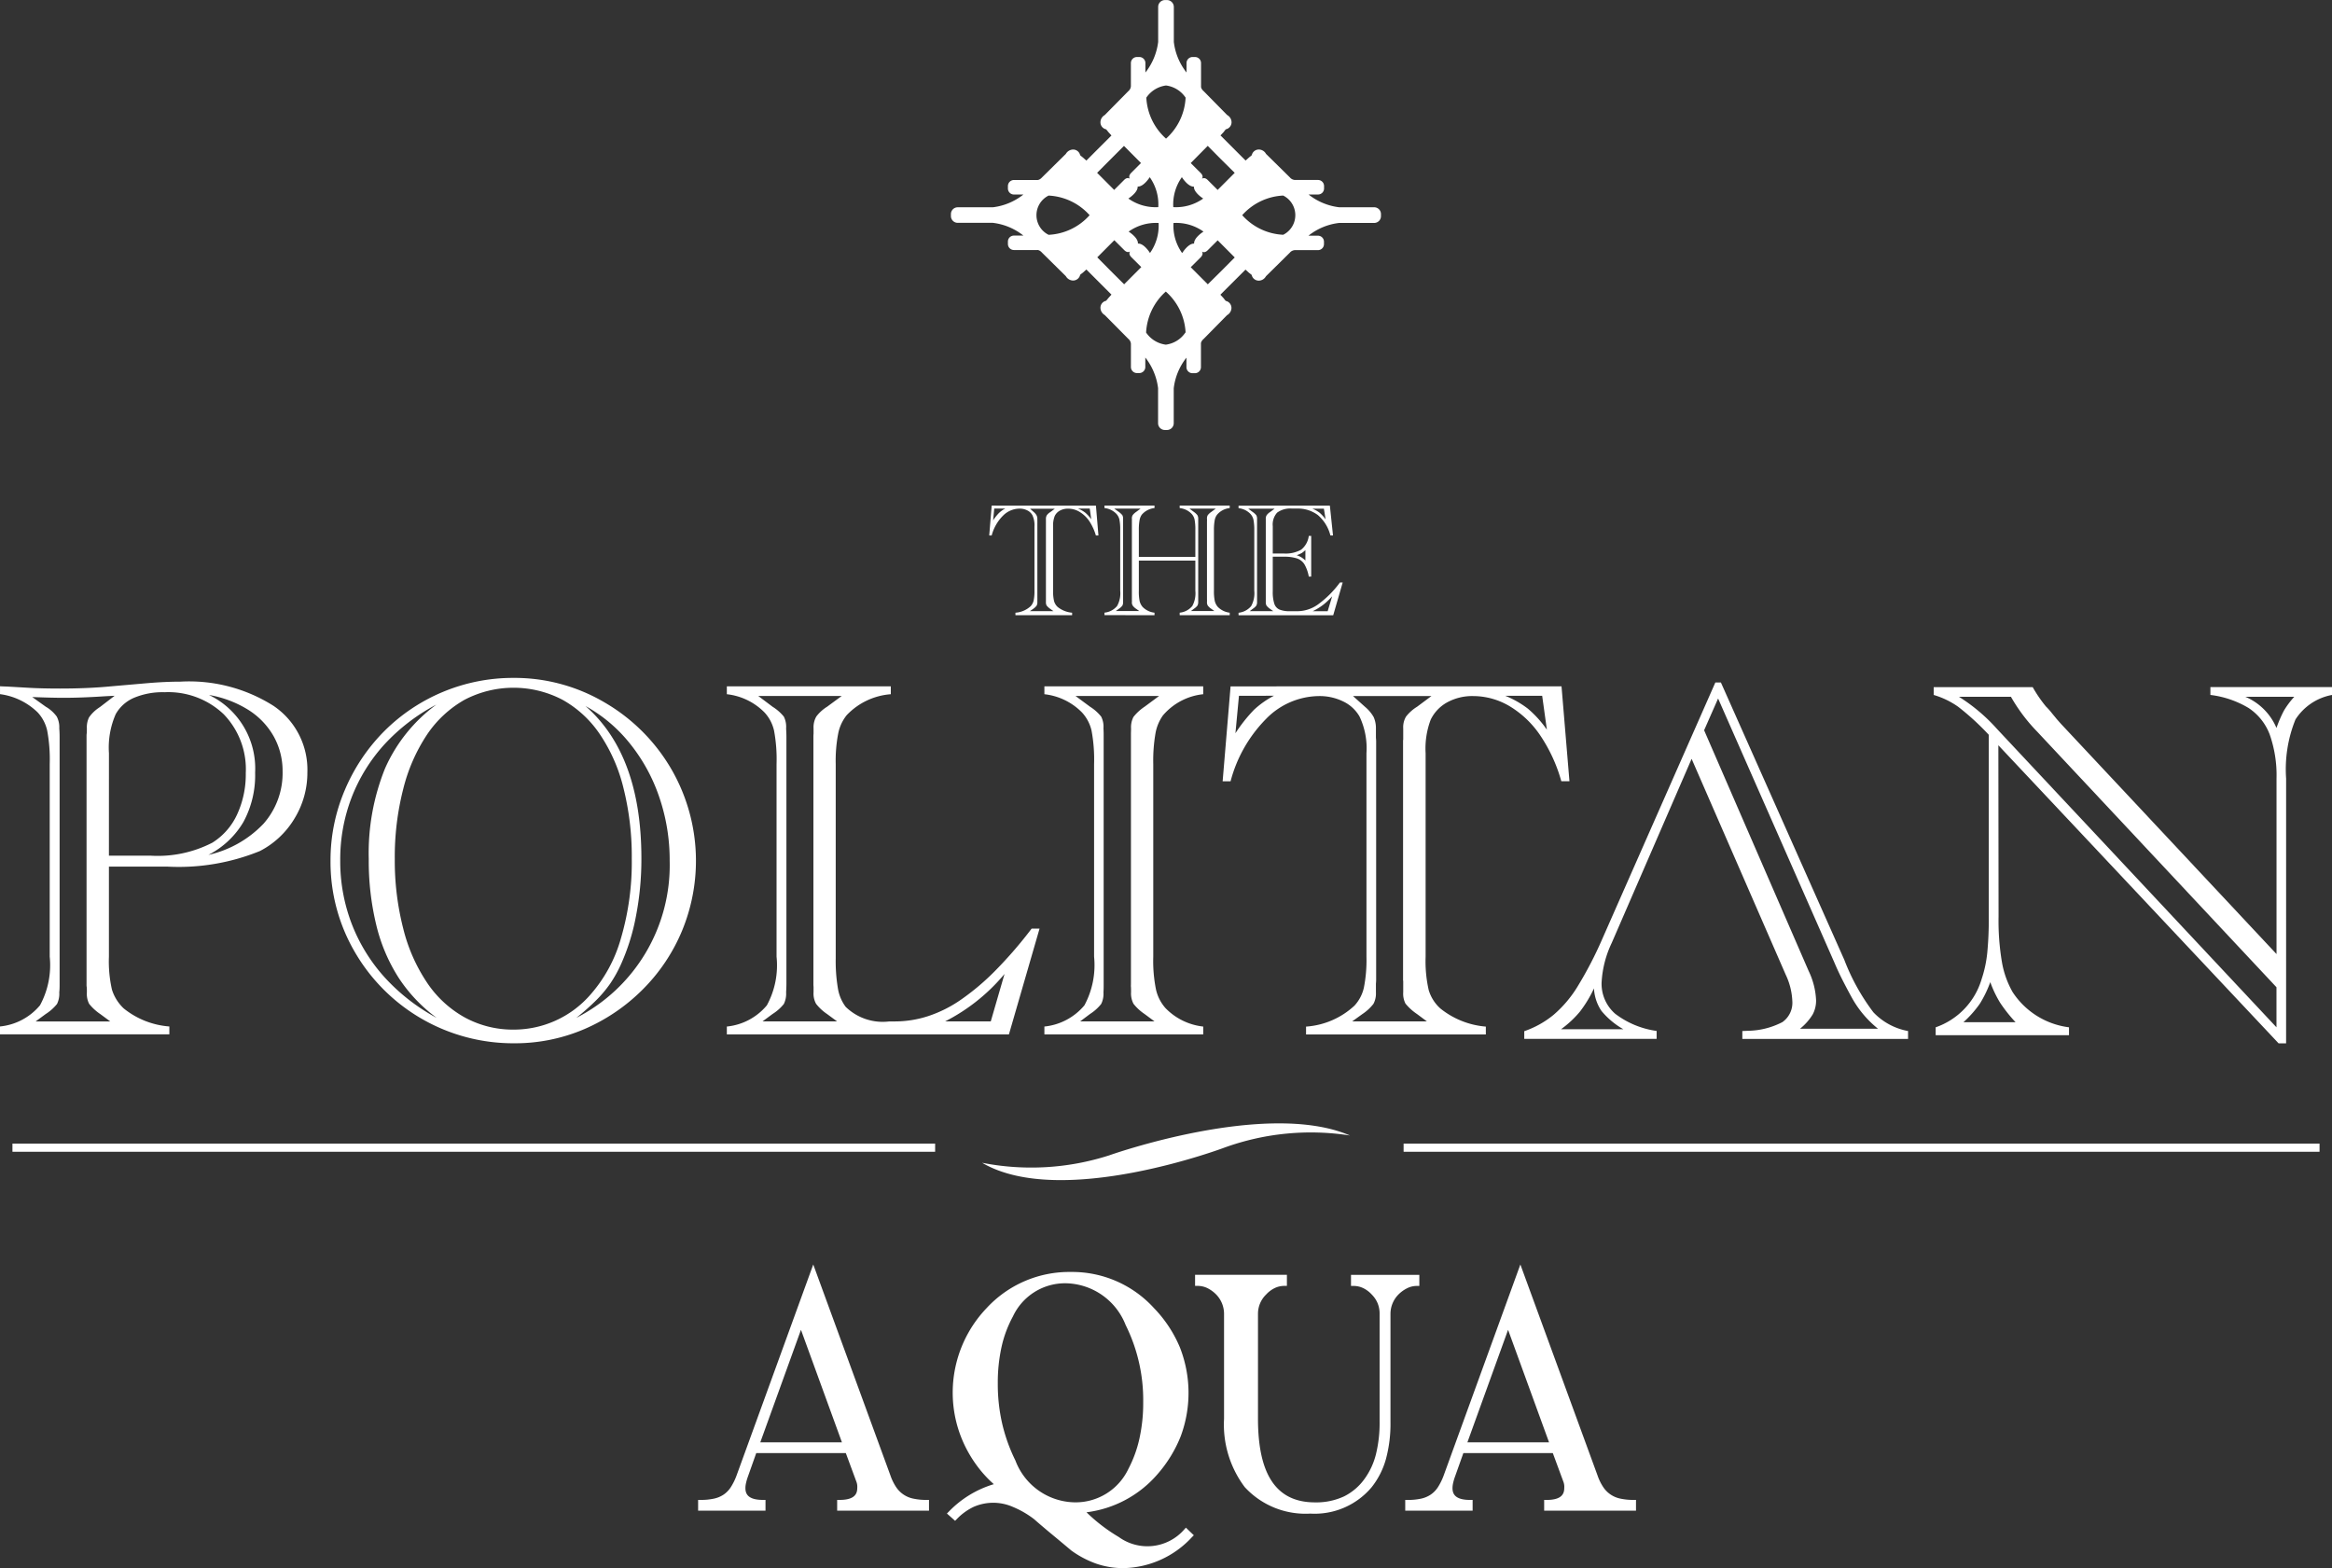<svg xmlns="http://www.w3.org/2000/svg" width="103.195" height="69.399" viewBox="0 0 103.195 69.399">
  <rect x="0" y="0" width="103.195" height="69.399" fill="#333333" stroke="none"/>
  <g id="Group_7" data-name="Group 7" transform="translate(-115.538 -72.309)">
    <g id="Group_5" data-name="Group 5" transform="translate(115.538 72.309)">
      <path id="Path_1" data-name="Path 1" d="M227.069,81.481h-1.554a2.694,2.694,0,0,1-1.354-.565h.42a.266.266,0,0,0,.266-.267v-.107a.267.267,0,0,0-.266-.268h-1.028a.317.317,0,0,1-.218-.114l-1.057-1.042a.366.366,0,0,0-.306-.192.318.318,0,0,0-.324.251c-.049.045-.113.093-.113.093l-.16.144-.556-.556-.511-.513-.045-.042.148-.159a1.312,1.312,0,0,1,.089-.113.32.32,0,0,0,.253-.326.37.37,0,0,0-.195-.306l-1.039-1.057s-.126-.1-.116-.216V75.1a.268.268,0,0,0-.268-.268h-.107a.268.268,0,0,0-.267.268v.417a2.676,2.676,0,0,1-.562-1.354V72.612a.305.305,0,0,0-.306-.3h-.087a.3.3,0,0,0-.3.3v1.552a2.721,2.721,0,0,1-.565,1.354V75.1a.268.268,0,0,0-.268-.268h-.107a.268.268,0,0,0-.267.268v1.026a.312.312,0,0,1-.113.216L215.143,77.4a.37.37,0,0,0-.191.306.317.317,0,0,0,.25.326c.045.048.093.113.093.113l.144.159-.138.139-.418.416-.554.556-.163-.144s-.062-.048-.112-.093a.319.319,0,0,0-.326-.251.378.378,0,0,0-.307.192l-1.056,1.042s-.105.123-.214.114h-1.029a.268.268,0,0,0-.265.268v.107a.267.267,0,0,0,.265.267h.42a2.692,2.692,0,0,1-1.356.565h-1.551a.3.3,0,0,0-.3.3v.088a.3.3,0,0,0,.3.3h1.551a2.671,2.671,0,0,1,1.356.564h-.42a.266.266,0,0,0-.265.266v.107a.267.267,0,0,0,.265.266h1.029c.109-.01.214.116.214.116l1.056,1.042a.377.377,0,0,0,.307.192.32.32,0,0,0,.326-.253c.05-.044.112-.089.112-.089l.163-.146.554.555.278.279.278.277-.144.161s-.048.063-.093.112a.317.317,0,0,0-.25.324.378.378,0,0,0,.191.308l1.044,1.055a.311.311,0,0,1,.113.216v1.029a.268.268,0,0,0,.269.267h.1a.268.268,0,0,0,.268-.267v-.42a2.732,2.732,0,0,1,.565,1.355v1.551a.3.3,0,0,0,.3.3h.087a.3.3,0,0,0,.306-.3V89.492a2.687,2.687,0,0,1,.562-1.355v.42a.268.268,0,0,0,.267.267h.107a.268.268,0,0,0,.268-.267V87.527c-.01-.113.116-.216.116-.216l1.039-1.055a.378.378,0,0,0,.195-.308.32.32,0,0,0-.253-.324c-.044-.049-.089-.112-.089-.112l-.148-.161.556-.556.393-.392.163-.163.16.146s.064.045.113.089a.319.319,0,0,0,.324.253.365.365,0,0,0,.306-.192l1.057-1.044a.311.311,0,0,1,.218-.114h1.028a.266.266,0,0,0,.266-.266v-.107a.266.266,0,0,0-.266-.266h-.42a2.673,2.673,0,0,1,1.354-.564h1.554a.3.3,0,0,0,.3-.3v-.088A.3.3,0,0,0,227.069,81.481Zm-7.37-2.717.594.6.6.594-.755.756-.439-.438c-.148-.151-.259-.054-.259-.054s.1-.109-.054-.26l-.439-.437Zm-.61,1.8c-.02.263.41.531.41.531a2.078,2.078,0,0,1-1.324.38,2.077,2.077,0,0,1,.38-1.326S218.824,80.584,219.089,80.567Zm-2.107-3.934a1.248,1.248,0,0,1,.872-.538,1.235,1.235,0,0,1,.866.538,2.6,2.6,0,0,1-.866,1.814A2.607,2.607,0,0,1,216.982,76.633Zm.15,3.519a2.082,2.082,0,0,1,.379,1.326,2.08,2.08,0,0,1-1.324-.38s.429-.268.411-.531C216.861,80.584,217.132,80.152,217.132,80.152ZM212.657,82.7a.97.97,0,0,1,0-1.736,2.6,2.6,0,0,1,1.815.868A2.59,2.59,0,0,1,212.657,82.7Zm2.736-3.334.6-.6.753.758-.436.437c-.148.151-.055.26-.055.26s-.107-.1-.258.054l-.438.438-.755-.756ZM216,84.89l-.595-.593-.594-.6.755-.758.439.438c.151.152.258.058.258.058s-.093.106.058.258l.438.436Zm.61-1.8c.021-.263-.411-.532-.411-.532a2.072,2.072,0,0,1,1.326-.381,2.088,2.088,0,0,1-.381,1.327S216.879,83.072,216.615,83.089Zm2.1,3.935a1.231,1.231,0,0,1-.866.536,1.244,1.244,0,0,1-.872-.536,2.6,2.6,0,0,1,.872-1.813A2.594,2.594,0,0,1,218.72,87.024Zm-.146-3.521a2.081,2.081,0,0,1-.38-1.327,2.073,2.073,0,0,1,1.327.381s-.433.269-.415.532C218.841,83.072,218.574,83.5,218.574,83.5Zm1.738.794-.6.593-.755-.757.439-.436c.148-.152.056-.258.056-.258s.107.094.257-.058l.44-.438.755.758Zm2.735-1.6a2.586,2.586,0,0,1-1.812-.867,2.592,2.592,0,0,1,1.813-.868.97.97,0,0,1,0,1.736Z" transform="translate(-166.255 -72.309)" fill="#fff"/>
      <g id="Group_1" data-name="Group 1" transform="translate(43.775 22.376)">
        <path id="Path_2" data-name="Path 2" d="M216.795,121.654l.111,1.321h-.113a2.364,2.364,0,0,0-.29-.633,1.408,1.408,0,0,0-.428-.41.978.978,0,0,0-.512-.144.738.738,0,0,0-.364.087.536.536,0,0,0-.228.24,1.13,1.13,0,0,0-.071.468v2.836a1.783,1.783,0,0,0,.044.465.547.547,0,0,0,.16.256,1.179,1.179,0,0,0,.637.252v.111h-2.508v-.111a1.105,1.105,0,0,0,.674-.289.566.566,0,0,0,.133-.254,2.043,2.043,0,0,0,.035-.431v-2.836a1.03,1.03,0,0,0-.095-.511.511.511,0,0,0-.224-.207.727.727,0,0,0-.346-.078,1.042,1.042,0,0,0-.734.319,1.934,1.934,0,0,0-.494.868h-.109l.109-1.321Zm-4.5.13-.05.523a1.956,1.956,0,0,1,.258-.326,1.26,1.26,0,0,1,.278-.2Zm1.578,4.539h1.041l-.139-.1a.794.794,0,0,1-.161-.148.288.288,0,0,1-.032-.155V125.8a.144.144,0,0,0,0-.039V122.4a.149.149,0,0,0,0-.039v-.117a.3.3,0,0,1,.04-.165.514.514,0,0,1,.152-.138l.2-.149h-1.093l.168.149a.528.528,0,0,1,.12.145.354.354,0,0,1,.034.158v.117a.462.462,0,0,1,0,.06v3.323a.479.479,0,0,1,0,.062v.117a.308.308,0,0,1-.034.159.73.73,0,0,1-.156.144Zm2.648-4.539h-.518a1.319,1.319,0,0,1,.318.18,1.629,1.629,0,0,1,.266.293Z" transform="translate(-212.073 -121.654)" fill="#fff"/>
        <path id="Path_3" data-name="Path 3" d="M223.322,126.5v-.111a.827.827,0,0,0,.558-.295,1.152,1.152,0,0,0,.137-.679v-2.682a2.265,2.265,0,0,0-.036-.469.573.573,0,0,0-.134-.248.853.853,0,0,0-.526-.255v-.111h2.214v.111a.861.861,0,0,0-.562.292.6.6,0,0,0-.1.249,2.263,2.263,0,0,0-.031.432v1.187h2.5v-1.187a2.281,2.281,0,0,0-.035-.469.533.533,0,0,0-.131-.248.85.85,0,0,0-.527-.255v-.111h2.214v.111a.844.844,0,0,0-.558.292.568.568,0,0,0-.107.249,2.348,2.348,0,0,0-.033.432v2.682a2.149,2.149,0,0,0,.037.458.635.635,0,0,0,.135.261.876.876,0,0,0,.526.255v.111h-2.214v-.111a.831.831,0,0,0,.558-.295,1.174,1.174,0,0,0,.135-.679v-1.331h-2.5v1.331a2.124,2.124,0,0,0,.034.458.626.626,0,0,0,.132.261.871.871,0,0,0,.527.255v.111Zm.5-.182h1.038l-.14-.1a.584.584,0,0,1-.152-.144.276.276,0,0,1-.034-.159.351.351,0,0,0,0-.077.388.388,0,0,1,0-.04v-3.444a.4.4,0,0,1,0-.042.346.346,0,0,0,0-.075.278.278,0,0,1,.034-.16.626.626,0,0,1,.152-.143l.2-.149h-1.168l.206.149a.835.835,0,0,1,.155.143.333.333,0,0,1,.032.16c0,.041,0,.078,0,.117V125.8c0,.037,0,.077,0,.117a.331.331,0,0,1-.032.161.63.63,0,0,1-.155.141Zm3.325,0h1.037l-.139-.1a.63.63,0,0,1-.155-.144.3.3,0,0,1-.033-.159.841.841,0,0,0,0-.117v-3.444a.87.87,0,0,0,0-.117.3.3,0,0,1,.033-.16.678.678,0,0,1,.155-.143l.2-.149h-1.165l.2.149a.724.724,0,0,1,.153.143.3.3,0,0,1,.036.16v3.679a.329.329,0,0,1-.034.161.644.644,0,0,1-.156.141Z" transform="translate(-218.221 -121.654)" fill="#fff"/>
        <path id="Path_4" data-name="Path 4" d="M240.441,121.654l.139,1.321h-.115a1.756,1.756,0,0,0-.551-.9,1.473,1.473,0,0,0-.946-.291h-.2a.978.978,0,0,0-.661.18.786.786,0,0,0-.193.6v1.207h.472a1.407,1.407,0,0,0,.784-.168.925.925,0,0,0,.338-.609h.107v1.8h-.107a1.688,1.688,0,0,0-.191-.541.628.628,0,0,0-.334-.264,1.82,1.82,0,0,0-.585-.075h-.484v1.54a1.665,1.665,0,0,0,.068.538.422.422,0,0,0,.229.261,1.181,1.181,0,0,0,.463.073H239a1.58,1.58,0,0,0,.916-.3,4.433,4.433,0,0,0,.941-.932l.029-.039h.122l-.419,1.45H236.4v-.111a.837.837,0,0,0,.558-.295,1.169,1.169,0,0,0,.138-.679v-2.682a2.333,2.333,0,0,0-.038-.469.55.55,0,0,0-.133-.248.843.843,0,0,0-.525-.255v-.111Zm-3.545,4.668h1.037l-.139-.1a.735.735,0,0,1-.156-.144.313.313,0,0,1-.033-.159c0-.038,0-.063,0-.077s0-.027,0-.04v-3.444c0-.015,0-.03,0-.042s0-.039,0-.075a.281.281,0,0,1,.04-.165.533.533,0,0,1,.15-.138l.2-.149h-1.165l.2.149a.694.694,0,0,1,.156.143.316.316,0,0,1,.033.16c0,.041,0,.078,0,.117V125.8c0,.037,0,.077,0,.117a.315.315,0,0,1-.033.161.622.622,0,0,1-.156.141Zm2.462-2.7a1.3,1.3,0,0,1-.156.126,1.434,1.434,0,0,1-.229.1.941.941,0,0,1,.385.234Zm.818-1.835h-.514a1.337,1.337,0,0,1,.322.179,1.679,1.679,0,0,1,.268.294Zm.167,4.539.2-.661c-.086.1-.174.181-.255.257a2.15,2.15,0,0,1-.284.22,2.8,2.8,0,0,1-.322.184Z" transform="translate(-225.367 -121.654)" fill="#fff"/>
      </g>
      <g id="Group_3" data-name="Group 3" transform="translate(0 29.999)">
        <g id="Group_2" data-name="Group 2" transform="translate(67.455 0.2)">
          <path id="Path_5" data-name="Path 5" d="M271.695,142.286l-3.532,8.138a4.649,4.649,0,0,0-.451,1.747,1.758,1.758,0,0,0,.6,1.395,3.9,3.9,0,0,0,1.835.761v.35h-5.858v-.339a4.177,4.177,0,0,0,1.3-.726,5.239,5.239,0,0,0,1.054-1.242,16.952,16.952,0,0,0,1.092-2.1l5.01-11.363h.246l5.462,12.277a9.407,9.407,0,0,0,1.286,2.318,2.808,2.808,0,0,0,1.534.829v.35h-7.334v-.35l.25-.011a3.406,3.406,0,0,0,1.523-.384,1.044,1.044,0,0,0,.439-.935,2.989,2.989,0,0,0-.292-1.163Zm.553-1.265,4.627,10.655a3.307,3.307,0,0,1,.328,1.3,1.3,1.3,0,0,1-.147.615,2.45,2.45,0,0,1-.565.639h3.453a4.641,4.641,0,0,1-1.16-1.378c-.175-.317-.322-.6-.442-.838s-.228-.475-.327-.708l-5.148-11.691Zm-3.576,13.229a3.491,3.491,0,0,1-.968-.811,1.953,1.953,0,0,1-.33-.995,5.44,5.44,0,0,1-.622,1.029,4.541,4.541,0,0,1-.834.777Z" transform="translate(-264.293 -138.904)" fill="#fff"/>
        </g>
        <path id="Path_6" data-name="Path 6" d="M120.358,147.019V151a5.649,5.649,0,0,0,.134,1.462,1.94,1.94,0,0,0,.519.83,3.648,3.648,0,0,0,2.021.8v.347h-7.494v-.347a2.642,2.642,0,0,0,1.771-.938,3.73,3.73,0,0,0,.429-2.155v-8.519a6.893,6.893,0,0,0-.113-1.489,1.741,1.741,0,0,0-.417-.794,2.937,2.937,0,0,0-1.669-.811v-.349c.112.006.207.011.282.011l.991.057c.4.023.862.033,1.389.033q1.252,0,2.271-.1l1.575-.137c.512-.043,1-.068,1.468-.068a6.977,6.977,0,0,1,4.125,1.07,3.407,3.407,0,0,1,1.5,2.938,3.873,3.873,0,0,1-.566,2.042,3.834,3.834,0,0,1-1.535,1.446,9.525,9.525,0,0,1-4.117.688h-2.56Zm-3.242,6.85h3.3l-.442-.327a2.176,2.176,0,0,1-.492-.452.984.984,0,0,1-.1-.51c0-.116,0-.2-.008-.242s-.006-.085-.006-.129V141.274c0-.047,0-.091.006-.137s.008-.123.008-.234a1.007,1.007,0,0,1,.095-.488,1.651,1.651,0,0,1,.422-.417l.08-.055.631-.485-.406.02c-.687.046-1.3.07-1.852.07q-.5,0-1.387-.034l.6.429a1.58,1.58,0,0,1,.483.433,1.006,1.006,0,0,1,.113.527c.011.126.015.251.015.37V152.21c0,.119,0,.243-.015.37a1.024,1.024,0,0,1-.1.517,2.064,2.064,0,0,1-.5.444Zm3.242-7.335h1.848a5.272,5.272,0,0,0,2.729-.575,2.894,2.894,0,0,0,1.092-1.242,4.229,4.229,0,0,0,.387-1.839,3.5,3.5,0,0,0-.981-2.607,3.561,3.561,0,0,0-2.616-.97,3.263,3.263,0,0,0-1.35.247,1.69,1.69,0,0,0-.808.722,3.687,3.687,0,0,0-.3,1.725Zm4.4-.034a4.82,4.82,0,0,0,2.444-1.383,3.389,3.389,0,0,0,.841-2.319,3.131,3.131,0,0,0-.4-1.556,3.306,3.306,0,0,0-1.119-1.162,4.833,4.833,0,0,0-1.738-.658,3.608,3.608,0,0,1,2.042,3.434,4.335,4.335,0,0,1-.519,2.188A3.8,3.8,0,0,1,124.759,146.5Z" transform="translate(-115.538 -138.667)" fill="#fff"/>
        <path id="Path_7" data-name="Path 7" d="M147.792,146.556a7.9,7.9,0,0,1,.631-3.125,8.224,8.224,0,0,1,1.752-2.615,8.061,8.061,0,0,1,5.708-2.352,7.848,7.848,0,0,1,4.044,1.09,8.137,8.137,0,0,1,2.948,2.949,8.1,8.1,0,0,1,.473,7.15,8.014,8.014,0,0,1-1.742,2.6,8.25,8.25,0,0,1-2.585,1.754,7.782,7.782,0,0,1-3.1.626,8.1,8.1,0,0,1-7.043-4.021A7.9,7.9,0,0,1,147.792,146.556Zm4.682,6.94a6.851,6.851,0,0,1-1.663-1.755,7.608,7.608,0,0,1-.994-2.341,12.015,12.015,0,0,1-.333-2.924,10.022,10.022,0,0,1,.718-4,7.023,7.023,0,0,1,2.273-2.83,8.487,8.487,0,0,0-2.3,1.764,7.5,7.5,0,0,0-1.453,2.355,7.63,7.63,0,0,0-.5,2.78,7.719,7.719,0,0,0,.5,2.781,7.6,7.6,0,0,0,1.453,2.376A8.639,8.639,0,0,0,152.474,153.5Zm-1.838-7.02a12.078,12.078,0,0,0,.373,3.077,7.541,7.541,0,0,0,1.066,2.414,4.818,4.818,0,0,0,1.671,1.53,4.445,4.445,0,0,0,2.159.531,4.494,4.494,0,0,0,3.377-1.534A6.388,6.388,0,0,0,160.64,150a11.932,11.932,0,0,0,.483-3.541,12.4,12.4,0,0,0-.371-3.136,7.358,7.358,0,0,0-1.051-2.38,4.818,4.818,0,0,0-1.644-1.511,4.673,4.673,0,0,0-4.333,0,4.923,4.923,0,0,0-1.656,1.534,7.682,7.682,0,0,0-1.059,2.417A12.1,12.1,0,0,0,150.636,146.476Zm8.035,7.03a7.583,7.583,0,0,0,4.129-6.95,8.582,8.582,0,0,0-.455-2.8,7.728,7.728,0,0,0-1.3-2.382,6.577,6.577,0,0,0-1.97-1.665q2.475,2.164,2.474,6.748a13.216,13.216,0,0,1-.244,2.568,9.372,9.372,0,0,1-.671,2.138,5.669,5.669,0,0,1-.461.823,5.5,5.5,0,0,1-.611.73A10.332,10.332,0,0,1,158.67,153.506Z" transform="translate(-133.166 -138.464)" fill="#fff"/>
        <path id="Path_8" data-name="Path 8" d="M193.724,139.287v.349a3,3,0,0,0-1.952.927,1.875,1.875,0,0,0-.376.812,6.36,6.36,0,0,0-.11,1.355v8.609a7.206,7.206,0,0,0,.1,1.334,1.853,1.853,0,0,0,.343.8,2.353,2.353,0,0,0,1.929.643h.238a4.752,4.752,0,0,0,1.477-.234,5.6,5.6,0,0,0,1.474-.742,10.671,10.671,0,0,0,1.524-1.295,18.919,18.919,0,0,0,1.585-1.837h.35l-1.355,4.681H186.468v-.347a2.642,2.642,0,0,0,1.771-.938,3.708,3.708,0,0,0,.429-2.155V142.73a6.913,6.913,0,0,0-.112-1.489,1.754,1.754,0,0,0-.417-.794,2.763,2.763,0,0,0-1.671-.811v-.349Zm-5.677,14.828h3.3l-.444-.327a2.1,2.1,0,0,1-.487-.452.943.943,0,0,1-.111-.51c0-.116,0-.2,0-.242a1.066,1.066,0,0,1-.006-.129V141.521a1.244,1.244,0,0,1,.006-.137c0-.044,0-.123,0-.234a.964.964,0,0,1,.122-.527,1.778,1.778,0,0,1,.477-.433l.647-.476h-3.692l.632.476a1.988,1.988,0,0,1,.5.439,1.007,1.007,0,0,1,.1.521c.007.126.013.251.013.37v10.936c0,.119-.006.243-.013.37a1.03,1.03,0,0,1-.1.517,2,2,0,0,1-.5.444Zm10.1,0,.609-2.1a8.339,8.339,0,0,1-2.629,2.1Z" transform="translate(-154.304 -138.914)" fill="#fff"/>
        <path id="Path_9" data-name="Path 9" d="M217.456,154.689v-.347a2.656,2.656,0,0,0,1.771-.938,3.754,3.754,0,0,0,.428-2.155V142.73a6.953,6.953,0,0,0-.113-1.489,1.787,1.787,0,0,0-.418-.794,2.759,2.759,0,0,0-1.668-.811v-.349h7.028v.349a2.706,2.706,0,0,0-1.782.938,1.946,1.946,0,0,0-.328.784,7.088,7.088,0,0,0-.1,1.372v8.519a6.4,6.4,0,0,0,.12,1.452,1.855,1.855,0,0,0,.423.828,2.743,2.743,0,0,0,1.668.814v.347Zm1.582-.574h3.292l-.44-.327a2.142,2.142,0,0,1-.491-.452.98.98,0,0,1-.108-.51c0-.116,0-.2-.005-.242s0-.085,0-.129V141.521c0-.047,0-.091,0-.137s.005-.123.005-.234a.979.979,0,0,1,.108-.511,2.145,2.145,0,0,1,.491-.45l.643-.476h-3.7l.643.476a1.983,1.983,0,0,1,.494.439.994.994,0,0,1,.1.521c.009.126.009.251.009.37v10.936c0,.119,0,.243-.009.37a1.017,1.017,0,0,1-.1.517,1.991,1.991,0,0,1-.494.444Z" transform="translate(-171.24 -138.914)" fill="#fff"/>
        <path id="Path_10" data-name="Path 10" d="M249.846,139.287l.351,4.2h-.36a6.992,6.992,0,0,0-.921-2.011,4.323,4.323,0,0,0-1.351-1.3,3.167,3.167,0,0,0-1.621-.458,2.314,2.314,0,0,0-1.156.277,1.746,1.746,0,0,0-.729.762,3.6,3.6,0,0,0-.227,1.489v9.007a5.769,5.769,0,0,0,.136,1.474,1.78,1.78,0,0,0,.519.818,3.689,3.689,0,0,0,2.01.8v.347h-7.956v-.347a3.5,3.5,0,0,0,2.142-.927,1.73,1.73,0,0,0,.418-.8,6.279,6.279,0,0,0,.113-1.365v-9.007a3.279,3.279,0,0,0-.306-1.623,1.648,1.648,0,0,0-.711-.661,2.373,2.373,0,0,0-1.093-.244,3.315,3.315,0,0,0-2.334,1.012,6.149,6.149,0,0,0-1.569,2.759h-.351l.351-4.2Zm-14.274.418-.156,1.658a6.769,6.769,0,0,1,.822-1.038,4.007,4.007,0,0,1,.881-.621Zm5.01,14.41h3.307l-.439-.327a2.34,2.34,0,0,1-.509-.461.955.955,0,0,1-.1-.5v-.37c0-.062,0-.1,0-.125a.222.222,0,0,1-.007-.067V141.712a.23.23,0,0,1,.007-.067c0-.024,0-.064,0-.123v-.37a.921.921,0,0,1,.125-.527,1.829,1.829,0,0,1,.486-.433l.639-.476h-3.473l.53.476a1.666,1.666,0,0,1,.385.455,1.2,1.2,0,0,1,.1.505v.37c0,.066.01.132.01.19v10.554c0,.06-.005.124-.01.192v.37a.978.978,0,0,1-.109.51,2.069,2.069,0,0,1-.49.452Zm8.408-14.41h-1.637a4.259,4.259,0,0,1,1,.567,4.791,4.791,0,0,1,.845.933Z" transform="translate(-180.746 -138.914)" fill="#fff"/>
        <path id="Path_11" data-name="Path 11" d="M319.833,155.126H319.5L307.1,141.936l.009,7.57a10.968,10.968,0,0,0,.15,2.031,4.071,4.071,0,0,0,.472,1.321,3.5,3.5,0,0,0,2.495,1.559v.349h-5.9v-.349a3.221,3.221,0,0,0,2.034-2.135,5.335,5.335,0,0,0,.247-1.144,15.187,15.187,0,0,0,.068-1.587v-8.079a11.458,11.458,0,0,0-1.354-1.24,3.654,3.654,0,0,0-1.082-.522v-.347h4.38a5.926,5.926,0,0,0,.586.856,3.122,3.122,0,0,1,.242.269c.117.146.2.24.231.283l.192.217,9.539,10.188v-7.764a5.434,5.434,0,0,0-.3-1.948,2.433,2.433,0,0,0-.937-1.178,4.293,4.293,0,0,0-1.689-.577v-.347h5.383v.347a2.446,2.446,0,0,0-1.618,1.085,5.866,5.866,0,0,0-.414,2.618Zm-.426-.709v-1.773L308.82,141.336a7.6,7.6,0,0,1-1.163-1.545h-2.3a7.858,7.858,0,0,1,1.683,1.423Zm-11.546-.226a6.485,6.485,0,0,1-.685-.864,4.994,4.994,0,0,1-.434-.909,5,5,0,0,1-.462.955,4.8,4.8,0,0,1-.725.818Zm10.169-14.4a2.6,2.6,0,0,1,1.377,1.379,5.419,5.419,0,0,1,.337-.78,3.825,3.825,0,0,1,.451-.6Z" transform="translate(-218.669 -138.955)" fill="#fff"/>
      </g>
      <g id="Group_4" data-name="Group 4" transform="translate(0.551 50.608)">
        <rect id="Rectangle_141" data-name="Rectangle 141" width="40.83" height="0.361" fill="#fff"/>
        <rect id="Rectangle_142" data-name="Rectangle 142" width="40.532" height="0.361" transform="translate(61.561)" fill="#fff"/>
      </g>
      <path id="Path_12" data-name="Path 12" d="M211.378,183.681a11.269,11.269,0,0,0,5.62-.327s6.944-2.476,10.656-.881a11.231,11.231,0,0,0-5.536.531S214.883,185.739,211.378,183.681Z" transform="translate(-167.918 -132.225)" fill="#fff"/>
    </g>
    <g id="Group_6" data-name="Group 6" transform="translate(146.43 128.266)">
      <path id="Path_13" data-name="Path 13" d="M193.18,206.067a1.192,1.192,0,0,1-.754-.509,2.244,2.244,0,0,1-.251-.512l-3.416-9.339-3.394,9.338a2.657,2.657,0,0,1-.256.519,1.154,1.154,0,0,1-.314.324,1.235,1.235,0,0,1-.424.179,2.683,2.683,0,0,1-.594.058h-.113v.476h2.982v-.476h-.113c-.7,0-.776-.3-.776-.527a1.019,1.019,0,0,1,.026-.215,2.155,2.155,0,0,1,.074-.26l.379-1.07H190.2l.476,1.289a.65.65,0,0,1,.03.256c0,.226-.081.527-.776.527h-.113v.476h4.064v-.476h-.113A2.658,2.658,0,0,1,193.18,206.067Zm-3.152-2.49h-3.613l1.8-4.979Z" transform="translate(-183.663 -195.707)" fill="#fff"/>
      <path id="Path_14" data-name="Path 14" d="M218.439,207.841a2.161,2.161,0,0,1-2.891.325,7.584,7.584,0,0,1-1.428-1.093,4.953,4.953,0,0,0,3.142-1.685,5.8,5.8,0,0,0,1.027-1.677,5.506,5.506,0,0,0-.04-3.946,5.622,5.622,0,0,0-1.147-1.733,4.894,4.894,0,0,0-3.684-1.594,4.972,4.972,0,0,0-3.713,1.594,5.417,5.417,0,0,0-1.37,4.947,5.422,5.422,0,0,0,.39,1.12,5.621,5.621,0,0,0,.621,1.01,5.222,5.222,0,0,0,.673.72,4.592,4.592,0,0,0-1.991,1.214l-.084.085.362.322.076-.077a2.554,2.554,0,0,1,.742-.539,2.159,2.159,0,0,1,1.737,0,4.149,4.149,0,0,1,.939.542q.406.356.824.7c.278.23.551.459.829.692a4.357,4.357,0,0,0,1.118.585,3.691,3.691,0,0,0,1.183.191,4.229,4.229,0,0,0,3.034-1.372l.082-.082-.351-.337Zm-1.978-4.022a5.351,5.351,0,0,1-.487,1.334,2.584,2.584,0,0,1-2.4,1.479,2.857,2.857,0,0,1-2.6-1.852,7.534,7.534,0,0,1-.579-1.606,7.808,7.808,0,0,1-.2-1.8,7.345,7.345,0,0,1,.168-1.626,5.137,5.137,0,0,1,.5-1.338,2.544,2.544,0,0,1,2.378-1.471,2.9,2.9,0,0,1,2.611,1.845,7.462,7.462,0,0,1,.778,3.408A7.343,7.343,0,0,1,216.461,203.819Z" transform="translate(-196.933 -196.107)" fill="#fff"/>
      <path id="Path_15" data-name="Path 15" d="M241.975,197.21h.113v-.49h-3.024v.49h.113a.983.983,0,0,1,.434.1,1.262,1.262,0,0,1,.374.283,1.2,1.2,0,0,1,.264.4,1.22,1.22,0,0,1,.081.44v4.8a5.769,5.769,0,0,1-.16,1.417,3.139,3.139,0,0,1-.488,1.072,2.472,2.472,0,0,1-.923.8,2.91,2.91,0,0,1-1.291.266c-1.7,0-2.52-1.213-2.52-3.709v-4.648a1.189,1.189,0,0,1,.361-.842,1.285,1.285,0,0,1,.372-.281.986.986,0,0,1,.434-.1h.113v-.49h-4.064v.49h.113a.986.986,0,0,1,.435.1,1.442,1.442,0,0,1,.385.28,1.228,1.228,0,0,1,.349.843v4.662a4.6,4.6,0,0,0,.917,3.021,3.654,3.654,0,0,0,2.9,1.171,3.292,3.292,0,0,0,2.708-1.16,3.514,3.514,0,0,0,.64-1.257,5.981,5.981,0,0,0,.2-1.632v-4.8a1.223,1.223,0,0,1,.344-.838,1.441,1.441,0,0,1,.39-.284A.95.95,0,0,1,241.975,197.21Z" transform="translate(-210.172 -196.261)" fill="#fff"/>
      <path id="Path_16" data-name="Path 16" d="M262.768,206.125a2.655,2.655,0,0,1-.583-.058,1.189,1.189,0,0,1-.754-.509,2.241,2.241,0,0,1-.251-.512l-3.416-9.339-3.394,9.338a2.67,2.67,0,0,1-.256.519,1.155,1.155,0,0,1-.314.324,1.247,1.247,0,0,1-.424.18,2.71,2.71,0,0,1-.594.058h-.113v.476h2.982v-.476h-.113c-.7,0-.777-.3-.777-.527a1.046,1.046,0,0,1,.026-.215,2.144,2.144,0,0,1,.074-.26l.38-1.07H259.2l.476,1.289a.65.65,0,0,1,.03.256c0,.226-.081.527-.776.527h-.113v.476h4.064v-.476Zm-3.735-2.548h-3.613l1.8-4.979Z" transform="translate(-221.377 -195.707)" fill="#fff"/>
    </g>
  </g>
</svg>
